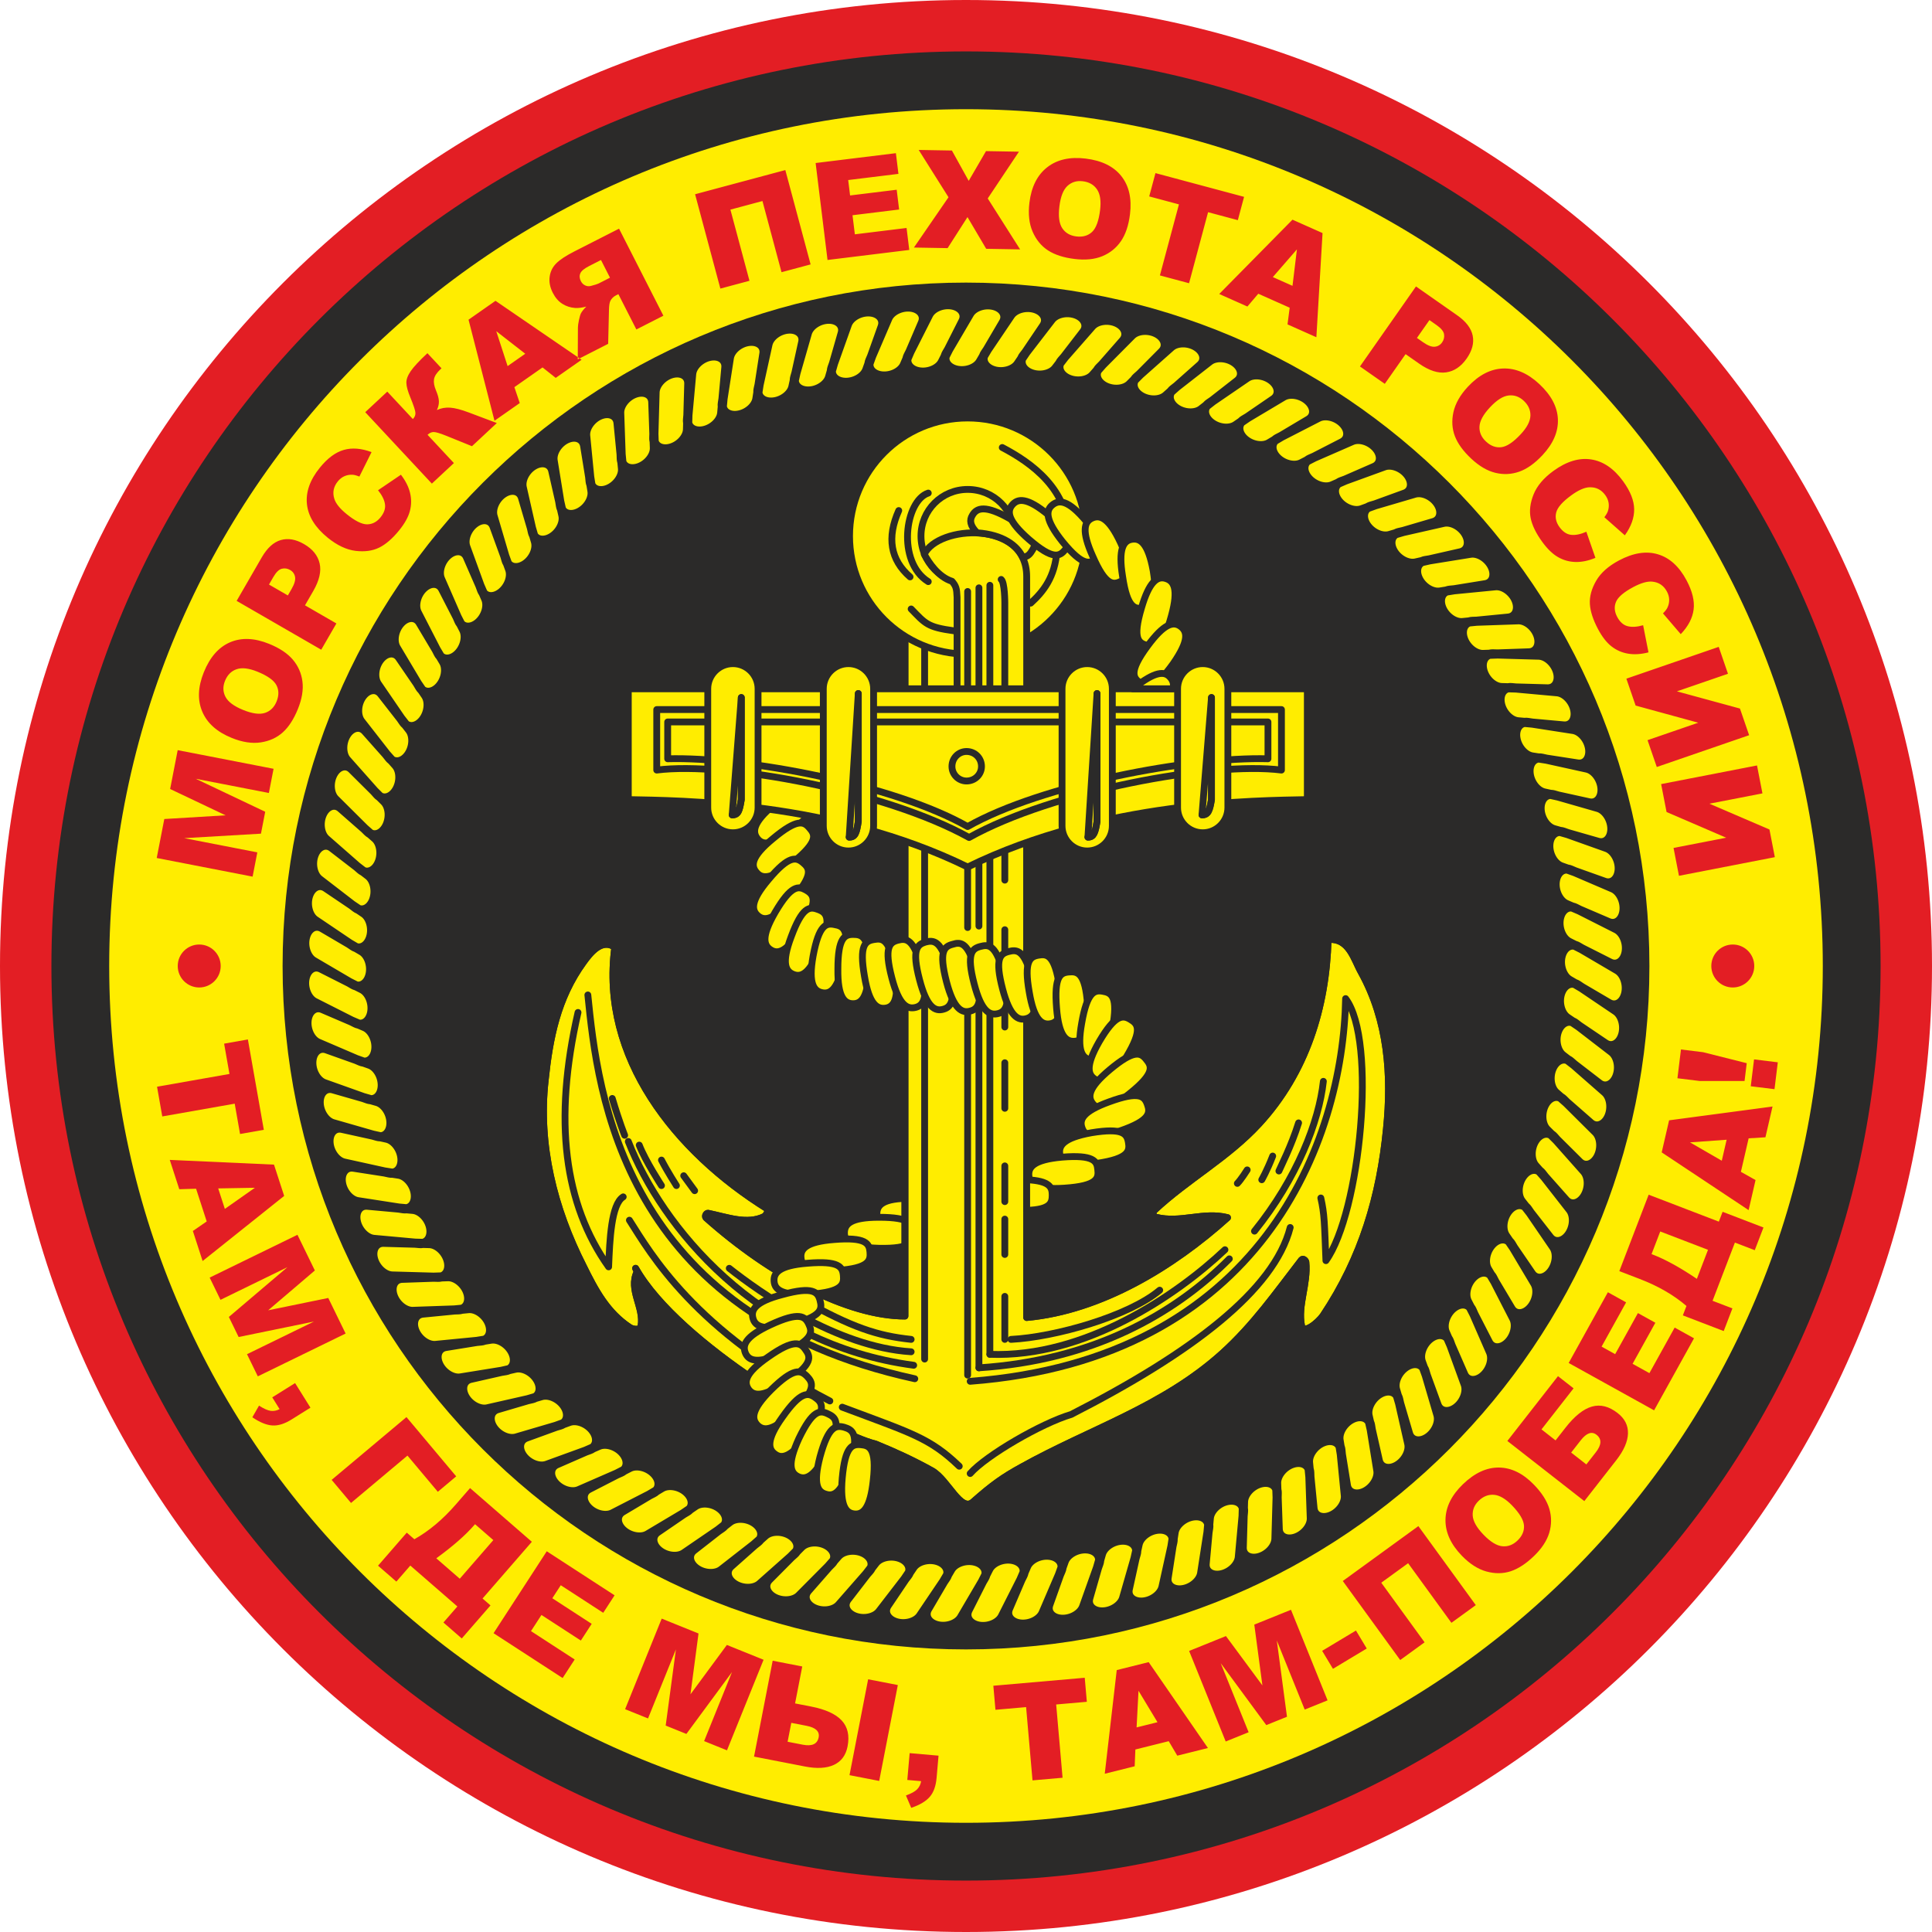 <?xml version="1.0" encoding="UTF-8"?>
<!DOCTYPE svg PUBLIC "-//W3C//DTD SVG 1.1//EN" "http://www.w3.org/Graphics/SVG/1.1/DTD/svg11.dtd">
<!-- Creator: CorelDRAW 2019 (64-Bit) -->
<svg xmlns="http://www.w3.org/2000/svg" xml:space="preserve" width="146.011mm" height="146.011mm" version="1.1" style="shape-rendering:geometricPrecision; text-rendering:geometricPrecision; image-rendering:optimizeQuality; fill-rule:evenodd; clip-rule:evenodd"
viewBox="0 0 10243.58 10243.58"
 xmlns:xlink="http://www.w3.org/1999/xlink">
 <defs>
  <style type="text/css">
   <![CDATA[
    .str1 {stroke:#2B2A29;stroke-width:36.17;stroke-linecap:round;stroke-linejoin:round;stroke-miterlimit:22.926}
    .str0 {stroke:#2B2A29;stroke-width:48.23;stroke-linecap:round;stroke-linejoin:round;stroke-miterlimit:22.926}
    .fil4 {fill:none}
    .fil1 {fill:#2B2A29}
    .fil2 {fill:#FFED00}
    .fil0 {fill:#E31E24}
    .fil3 {fill:#E31E24;fill-rule:nonzero}
   ]]>
  </style>
 </defs>
 <g id="Layer_x0020_1">
  <path class="fil0" d="M5121.79 10243.58c2828.21,0 5121.79,-2293.59 5121.79,-5121.79 0,-2828.21 -2293.59,-5121.79 -5121.79,-5121.79 -2828.21,0 -5121.79,2293.59 -5121.79,5121.79 0,2828.21 2293.59,5121.79 5121.79,5121.79z"/>
  <path class="fil1" d="M5121.79 9971.01c2677.69,0 4849.21,-2171.52 4849.21,-4849.21 0,-2677.69 -2171.52,-4849.21 -4849.21,-4849.21 -2677.69,0 -4849.21,2171.52 -4849.21,4849.21 0,2677.69 2171.52,4849.21 4849.21,4849.21z"/>
  <path class="fil2" d="M5121.79 8745.28c2000.86,0 3623.48,-1622.63 3623.48,-3623.48 0,-2000.85 -1622.63,-3623.48 -3623.48,-3623.48 -2000.85,0 -3623.48,1622.63 -3623.48,3623.48 0,2000.86 1622.63,3623.48 3623.48,3623.48zm0 919.29c2508.48,0 4542.78,-2034.3 4542.78,-4542.78 0,-2508.48 -2034.3,-4542.78 -4542.78,-4542.78 -2508.48,0 -4542.78,2034.3 -4542.78,4542.78 0,2508.48 2034.3,4542.78 4542.78,4542.78z"/>
  <path class="fil2 str0" d="M5269.31 1619.96l0 0c49.23,12.58 72.03,52.63 50.68,89l-122.95 209.41c-21.35,36.37 -79.09,55.84 -128.32,43.26l0 0c-49.22,-12.58 -72.02,-52.63 -50.67,-89l122.94 -209.42c21.36,-36.37 79.09,-55.84 128.32,-43.25zm-220.04 -2.53l0 0c49.92,9.46 75.19,48.01 56.17,85.65l-109.56 216.71c-19.03,37.65 -75.43,60.7 -125.35,51.24l0 0c-49.91,-9.46 -75.19,-48.01 -56.16,-85.65l109.55 -216.72c19.03,-37.64 75.43,-60.69 125.35,-51.23zm-219.76 11.3l0 0c50.41,6.31 78.05,43.2 61.42,81.96l-95.72 223.17c-16.63,38.76 -71.48,65.31 -121.89,59l0 0c-50.41,-6.31 -78.06,-43.19 -61.43,-81.96l95.73 -223.17c16.63,-38.76 71.47,-65.31 121.89,-59zm-218.62 25.08l0 0c50.7,3.14 80.6,38.21 66.45,77.93l-81.52 228.74c-14.16,39.73 -67.23,69.67 -117.94,66.54l0 0c-50.7,-3.14 -80.62,-38.21 -66.45,-77.94l81.52 -228.74c14.16,-39.73 67.23,-69.67 117.95,-66.54zm-216.62 38.75l0 0c50.8,-0.06 82.85,33.06 71.22,73.6l-67 233.41c-11.64,40.54 -62.73,73.76 -113.53,73.81l0 0c-50.79,0.06 -82.85,-33.06 -71.21,-73.61l67 -233.4c11.63,-40.54 62.72,-73.75 113.53,-73.81zm-213.75 52.27l0 0c50.69,-3.24 84.76,27.8 75.69,68.99l-52.21 237.15c-9.07,41.19 -57.97,77.55 -108.67,80.8l0 0c-50.69,3.25 -84.76,-27.8 -75.69,-68.99l52.21 -237.15c9.06,-41.2 57.97,-77.54 108.67,-80.8zm-210.05 65.6l0 0c50.39,-6.43 86.34,22.42 79.87,64.1l-37.22 239.96c-6.46,41.68 -52.99,81.04 -103.38,87.46l0 0c-50.39,6.42 -86.34,-22.43 -79.88,-64.1l37.22 -239.96c6.46,-41.69 52.98,-81.03 103.38,-87.46zm-205.52 78.65l0 0c49.9,-9.58 87.58,16.96 83.75,58.96l-22.08 241.83c-3.83,42 -47.79,84.2 -97.69,93.78l0 0c-49.89,9.57 -87.58,-16.96 -83.74,-58.96l22.07 -241.82c3.84,-42.02 47.79,-84.2 97.69,-93.79zm-200.17 91.41l0 0c49.19,-12.68 88.47,11.42 87.28,53.59l-6.85 242.73c-1.19,42.16 -42.4,87.04 -91.6,99.73l0 0c-49.19,12.68 -88.47,-11.42 -87.27,-53.59l6.85 -242.73c1.19,-42.17 42.41,-87.04 91.6,-99.73zm-194.04 103.8l0 0c48.3,-15.75 89.01,5.84 90.47,48l8.4 242.68c1.46,42.15 -36.86,89.53 -85.16,105.28l0 0c-48.3,15.75 -89.01,-5.84 -90.47,-47.99l-8.4 -242.68c-1.46,-42.16 36.86,-89.53 85.16,-105.28zm-187.14 115.77l0 0c47.21,-18.75 89.2,0.24 93.31,42.23l23.62 241.67c4.1,41.97 -31.16,91.67 -78.38,110.43l0 0c-47.22,18.75 -89.21,-0.25 -93.31,-42.23l-23.63 -241.67c-4.11,-41.98 31.16,-91.67 78.39,-110.43zm-179.5 127.3l0 0c45.95,-21.69 89.05,-5.36 95.78,36.28l38.75 239.72c6.73,41.63 -25.35,93.45 -71.3,115.13l0 0c-45.94,21.68 -89.04,5.36 -95.77,-36.28l-38.76 -239.72c-6.73,-41.64 25.35,-93.44 71.3,-115.13zm-171.15 138.31l0 0c44.49,-24.52 88.54,-10.94 97.87,30.2l53.73 236.81c9.34,41.13 -19.43,94.85 -63.92,119.38l0 0c-44.49,24.52 -88.54,10.94 -97.86,-30.2l-53.74 -236.81c-9.34,-41.15 19.43,-94.85 63.93,-119.39zm-162.12 148.79l0 0c42.86,-27.26 87.67,-16.47 99.57,23.99l68.49 232.97c11.89,40.47 -13.44,95.89 -56.31,123.16l0 0c-42.86,27.26 -87.67,16.47 -99.56,-23.99l-68.5 -232.97c-11.91,-40.47 13.44,-95.88 56.31,-123.16zm-152.47 158.68l0 0c41.07,-29.91 86.47,-21.95 100.88,17.69l82.99 228.2c14.41,39.64 -7.39,96.54 -48.46,126.45l0 0c-41.07,29.9 -86.47,21.95 -100.88,-17.69l-82.99 -228.21c-14.42,-39.65 7.39,-96.54 48.46,-126.45zm-142.2 167.93l0 0c39.11,-32.43 84.91,-27.33 101.79,11.32l97.15 222.55c16.88,38.65 -1.31,96.82 -40.42,129.24l0 0c-39.11,32.42 -84.91,27.33 -101.78,-11.32l-97.15 -222.55c-16.89,-38.66 1.31,-96.81 40.42,-129.24zm-131.37 176.53l0 0c36.99,-34.82 83.03,-32.62 102.29,4.91l110.94 216c19.26,37.52 4.76,96.71 -32.23,131.53l0 0c-36.99,34.81 -83.03,32.61 -102.29,-4.91l-110.94 -216c-19.28,-37.53 -4.76,-96.7 32.23,-131.53zm-120.04 184.43l0 0c34.73,-37.07 80.82,-37.76 102.41,-1.52l124.28 208.62c21.58,36.23 10.83,96.21 -23.91,133.29l0 0c-34.74,37.06 -80.82,37.76 -102.41,1.52l-124.27 -208.62c-21.6,-36.24 -10.83,-96.21 23.9,-133.29zm-108.22 191.61l0 0c32.34,-39.18 78.29,-42.77 102.11,-7.95l137.13 200.39c23.82,34.8 16.85,95.35 -15.49,134.53l0 0c-32.34,39.18 -78.29,42.76 -102.11,7.95l-137.13 -200.4c-23.83,-34.81 -16.85,-95.34 15.49,-134.52zm-95.97 198.02l0 0c29.82,-41.13 75.45,-47.59 101.41,-14.35l149.45 191.39c25.95,33.25 22.8,94.1 -7.02,135.23l0 0c-29.82,41.13 -75.45,47.59 -101.4,14.35l-149.45 -191.39c-25.97,-33.25 -22.8,-94.09 7.01,-135.23zm-83.35 203.66l0 0c27.17,-42.93 72.31,-52.25 100.31,-20.69l161.17 181.63c27.99,31.54 28.66,92.48 1.49,135.4l0 0c-27.17,42.92 -72.31,52.24 -100.3,20.69l-161.17 -181.63c-28.01,-31.54 -28.67,-92.47 -1.49,-135.4zm-70.39 208.48l0 0c24.42,-44.54 68.89,-56.67 98.81,-26.94l172.25 171.16c29.92,29.72 34.42,90.49 10,135.04l0 0c-24.43,44.54 -68.89,56.67 -98.81,26.94l-172.25 -171.15c-29.94,-29.73 -34.42,-90.49 -10,-135.05zm-57.16 212.5l0 0c21.57,-45.99 65.2,-60.89 96.92,-33.09l182.67 160c31.72,27.79 40.03,88.16 18.45,134.15l0 0c-21.58,45.99 -65.2,60.89 -96.92,33.09l-182.67 -160c-31.74,-27.79 -40.03,-88.15 -18.45,-134.15zm-43.71 215.67l0 0c18.65,-47.25 61.25,-64.86 94.65,-39.11l192.35 148.22c33.4,25.74 45.48,85.47 26.83,132.73l0 0c-18.65,47.25 -61.24,64.86 -94.65,39.11l-192.35 -148.21c-33.42,-25.75 -45.48,-85.47 -26.84,-132.74zm-30.08 217.99l0 0c15.64,-48.33 57.04,-68.58 92.01,-44.98l201.28 135.84c34.95,23.59 50.77,82.45 35.12,130.78l0 0c-15.65,48.34 -57.05,68.58 -92.01,44.98l-201.28 -135.84c-34.97,-23.59 -50.77,-82.44 -35.12,-130.79zm-16.33 219.45l0 0c12.57,-49.22 52.62,-72.03 89,-50.67l209.41 122.94c36.37,21.35 55.84,79.09 43.27,128.32l0 0c-12.59,49.21 -52.63,72.02 -89.01,50.67l-209.41 -122.93c-36.38,-21.35 -55.84,-79.09 -43.26,-128.32zm-2.53 220.04l0 0c9.46,-49.91 48,-75.19 85.65,-56.15l216.71 109.55c37.64,19.03 60.7,75.43 51.24,125.35l0 0c-9.47,49.91 -48.01,75.19 -85.65,56.16l-216.72 -109.55c-37.65,-19.02 -60.69,-75.43 -51.24,-125.36zm11.3 219.76l0 0c6.31,-50.4 43.19,-78.05 81.96,-61.41l223.16 95.72c38.76,16.63 65.32,71.48 59.01,121.88l0 0c-6.31,50.41 -43.19,78.06 -81.95,61.43l-223.17 -95.73c-38.78,-16.62 -65.32,-71.47 -59.01,-121.89zm25.07 218.62l0 0c3.14,-50.69 38.21,-80.6 77.94,-66.45l228.74 81.53c39.72,14.16 69.67,67.23 66.54,117.93l0 0c-3.14,50.7 -38.21,80.62 -77.94,66.45l-228.74 -81.52c-39.74,-14.15 -69.67,-67.23 -66.54,-117.95zm38.75 216.61l0 0c-0.06,-50.79 33.06,-82.85 73.62,-71.2l233.4 67c40.53,11.64 73.76,62.72 73.81,113.53l0 0c0.06,50.79 -33.06,82.85 -73.61,71.21l-233.4 -67c-40.55,-11.62 -73.76,-62.72 -73.82,-113.53zm52.27 213.75l0 0c-3.25,-50.69 27.8,-84.76 68.99,-75.68l237.16 52.21c41.18,9.07 77.54,57.97 80.8,108.67l0 0c3.24,50.7 -27.8,84.77 -68.99,75.7l-237.15 -52.21c-41.2,-9.06 -77.55,-57.97 -80.81,-108.68zm65.6 210.05l0 0c-6.42,-50.39 22.42,-86.33 64.11,-79.87l239.96 37.22c41.68,6.47 81.04,52.99 87.46,103.38l0 0c6.42,50.39 -22.42,86.34 -64.09,79.87l-239.96 -37.22c-41.69,-6.45 -81.04,-52.98 -87.47,-103.39zm78.66 205.52l0 0c-9.58,-49.89 16.96,-87.58 58.96,-83.74l241.83 22.08c42,3.84 84.2,47.79 93.78,97.69l0 0c9.57,49.88 -16.96,87.58 -58.96,83.74l-241.82 -22.07c-42.01,-3.83 -84.2,-47.79 -93.79,-97.69zm91.41 200.18l0 0c-12.69,-49.19 11.42,-88.47 53.59,-87.27l242.73 6.85c42.16,1.19 87.04,42.41 99.73,91.6l0 0c12.68,49.19 -11.42,88.47 -53.59,87.27l-242.73 -6.84c-42.17,-1.19 -87.04,-42.41 -99.73,-91.61zm103.79 194.03l0 0c-15.75,-48.29 5.84,-89.01 48,-90.46l242.69 -8.41c42.14,-1.45 89.53,36.87 105.28,85.16l0 0c15.74,48.3 -5.85,89.01 -48,90.47l-242.68 8.41c-42.16,1.47 -89.53,-36.86 -105.29,-85.17zm115.72 187.24l0 0c-18.75,-47.2 0.25,-89.2 42.23,-93.3l241.68 -23.63c41.97,-4.1 91.67,31.17 110.43,78.39l0 0c18.75,47.21 -0.25,89.2 -42.23,93.3l-241.67 23.64c-41.99,4.11 -91.67,-31.16 -110.43,-78.39zm127.3 179.5l0 0c-21.68,-45.93 -5.36,-89.04 36.28,-95.76l239.72 -38.76c41.63,-6.72 93.44,25.35 115.13,71.29l0 0c21.67,45.95 5.36,89.05 -36.28,95.78l-239.72 38.75c-41.64,6.74 -93.44,-25.34 -115.13,-71.3zm138.32 171.16l0 0c-24.52,-44.49 -10.94,-88.54 30.2,-97.85l236.81 -53.74c41.13,-9.32 94.85,19.43 119.39,63.92l0 0c24.51,44.49 10.93,88.54 -30.2,97.87l-236.81 53.73c-41.14,9.34 -94.85,-19.43 -119.39,-63.93zm148.79 162.13l0 0c-27.26,-42.86 -16.47,-87.67 23.99,-99.56l232.98 -68.5c40.46,-11.89 95.88,13.44 123.16,56.3l0 0c27.26,42.86 16.47,87.68 -23.99,99.57l-232.97 68.5c-40.47,11.91 -95.88,-13.43 -123.17,-56.31zm158.68 152.47l0 0c-29.9,-41.06 -21.94,-86.47 17.69,-100.87l228.21 -82.99c39.64,-14.4 96.54,7.39 126.46,48.46l0 0c29.89,41.06 21.94,86.47 -17.7,100.88l-228.2 82.99c-39.65,14.43 -96.54,-7.39 -126.46,-48.46zm167.94 142.21l0 0c-32.42,-39.11 -27.33,-84.92 11.33,-101.78l222.54 -97.16c38.66,-16.87 96.82,1.31 129.25,40.42l0 0c32.41,39.11 27.33,84.92 -11.33,101.79l-222.54 97.16c-38.66,16.89 -96.81,-1.31 -129.25,-40.42zm176.54 131.38l0 0c-34.82,-36.99 -32.62,-83.04 4.9,-102.29l216.01 -110.95c37.53,-19.26 96.71,-4.76 131.53,32.23l0 0c34.8,36.99 32.62,83.04 -4.91,102.3l-216 110.93c-37.53,19.28 -96.7,4.77 -131.53,-32.22zm184.43 120.04l0 0c-37.07,-34.73 -37.76,-80.83 -1.52,-102.41l208.62 -124.29c36.24,-21.57 96.22,-10.83 133.29,23.91l0 0c37.06,34.73 37.77,80.83 1.52,102.41l-208.61 124.28c-36.24,21.59 -96.21,10.83 -133.3,-23.9zm191.62 108.22l0 0c-39.18,-32.34 -42.77,-78.29 -7.96,-102.11l200.39 -137.14c34.82,-23.81 95.36,-16.85 134.54,15.49l0 0c39.17,32.34 42.77,78.29 7.95,102.11l-200.39 137.13c-34.82,23.83 -95.34,16.85 -134.53,-15.48zm198.02 95.97l0 0c-41.13,-29.81 -47.59,-75.46 -14.35,-101.4l191.39 -149.46c33.25,-25.95 94.11,-22.8 135.24,7.02l0 0c41.12,29.82 47.59,75.45 14.35,101.4l-191.39 149.45c-33.25,25.97 -94.09,22.8 -135.24,-7.01zm203.67 83.35l0 0c-42.93,-27.17 -52.25,-72.32 -20.69,-100.3l181.63 -161.18c31.56,-27.99 92.49,-28.67 135.42,-1.49l0 0c42.91,27.18 52.24,72.32 20.68,100.3l-181.63 161.18c-31.55,28.01 -92.48,28.67 -135.41,1.49zm208.49 70.4l0 0c-44.54,-24.42 -56.68,-68.9 -26.95,-98.81l171.15 -172.27c29.74,-29.91 90.51,-34.41 135.05,-9.99l0 0c44.54,24.43 56.68,68.89 26.94,98.81l-171.15 172.26c-29.73,29.93 -90.49,34.41 -135.05,10zm212.51 57.16l0 0c-45.99,-21.58 -60.9,-65.2 -33.1,-96.91l159.99 -182.68c27.8,-31.72 88.17,-40.03 134.17,-18.46l0 0c45.98,21.59 60.89,65.2 33.09,96.93l-160 182.67c-27.8,31.75 -88.16,40.03 -134.15,18.46zm215.67 43.71l0 0c-47.25,-18.65 -64.87,-61.25 -39.11,-94.65l148.21 -192.36c25.75,-33.41 85.48,-45.49 132.74,-26.84l0 0c47.25,18.66 64.87,61.25 39.11,94.65l-148.21 192.35c-25.74,33.42 -85.46,45.49 -132.73,26.84zm218 30.08l0 0c-48.33,-15.64 -68.59,-57.06 -44.98,-92l135.83 -201.29c23.61,-34.95 82.45,-50.77 130.79,-35.13l0 0c48.32,15.66 68.58,57.06 44.98,92.02l-135.84 201.27c-23.59,34.97 -82.44,50.77 -130.78,35.13zm219.45 16.33l0 0c-49.21,-12.58 -72.03,-52.64 -50.67,-89l122.93 -209.42c21.37,-36.37 79.11,-55.84 128.33,-43.27l0 0c49.21,12.59 72.03,52.64 50.67,89.01l-122.93 209.41c-21.36,36.38 -79.09,55.84 -128.32,43.27zm220.05 2.53l0 0c-49.91,-9.46 -75.19,-48.02 -56.15,-85.65l109.54 -216.72c19.04,-37.64 75.44,-60.7 125.36,-51.25l0 0c49.91,9.49 75.19,48.02 56.16,85.66l-109.55 216.71c-19.02,37.65 -75.43,60.7 -125.35,51.24zm219.77 -11.3l0 0c-50.41,-6.31 -78.06,-43.2 -61.43,-81.94l95.72 -223.18c16.63,-38.76 71.48,-65.32 121.89,-59.01l0 0c50.4,6.33 78.06,43.2 61.42,81.96l-95.72 223.17c-16.62,38.78 -71.47,65.32 -121.88,59.01zm218.62 -25.08l0 0c-50.69,-3.13 -80.62,-38.21 -66.45,-77.92l81.51 -228.74c14.18,-39.73 67.24,-69.68 117.95,-66.55l0 0c50.7,3.14 80.62,38.21 66.45,77.94l-81.52 228.74c-14.15,39.74 -67.22,69.67 -117.94,66.54zm216.62 -38.75l0 0c-50.79,0.06 -82.86,-33.07 -71.21,-73.6l66.99 -233.42c11.65,-40.54 62.73,-73.76 113.53,-73.83l0 0c50.8,-0.04 82.86,33.08 71.22,73.62l-67 233.4c-11.63,40.56 -62.72,73.76 -113.53,73.83zm213.76 -52.28l0 0c-50.69,3.24 -84.77,-27.8 -75.69,-68.98l52.2 -237.16c9.08,-41.2 57.98,-77.56 108.67,-80.81l0 0c50.69,-3.23 84.77,27.81 75.69,69l-52.2 237.15c-9.06,41.21 -57.96,77.54 -108.67,80.81zm210.08 -65.48l0 0c-50.39,6.41 -86.35,-22.43 -79.87,-64.1l37.2 -239.97c6.48,-41.68 53,-81.04 103.39,-87.47l0 0c50.39,-6.41 86.35,22.42 79.87,64.11l-37.21 239.96c-6.46,41.69 -52.98,81.03 -103.38,87.47zm205.52 -78.67l0 0c-49.88,9.58 -87.58,-16.96 -83.73,-58.96l22.06 -241.83c3.85,-42 47.8,-84.21 97.69,-93.79l0 0c49.89,-9.56 87.59,16.96 83.75,58.97l-22.08 241.82c-3.83,42.02 -47.78,84.2 -97.69,93.79zm200.15 -91.52l0 0c-49.19,12.68 -88.47,-11.43 -87.27,-53.59l6.83 -242.74c1.2,-42.16 42.42,-87.04 91.6,-99.74l0 0c49.19,-12.67 88.49,11.43 87.28,53.59l-6.84 242.73c-1.19,42.17 -42.41,87.03 -91.61,99.74zm194.05 -103.8l0 0c-48.3,15.75 -89.02,-5.84 -90.47,-47.99l-8.42 -242.68c-1.45,-42.16 36.87,-89.54 85.16,-105.3l0 0c48.3,-15.74 89.03,5.84 90.47,48l8.41 242.68c1.47,42.16 -36.86,89.53 -85.16,105.29zm187.14 -115.77l0 0c-47.21,18.75 -89.22,-0.25 -93.3,-42.22l-23.64 -241.69c-4.09,-41.98 31.17,-91.67 78.39,-110.43l0 0c47.22,-18.74 89.22,0.25 93.31,42.23l23.64 241.67c4.1,41.99 -31.17,91.66 -78.39,110.43zm179.5 -127.3l0 0c-45.94,21.67 -89.05,5.35 -95.76,-36.28l-38.78 -239.72c-6.72,-41.64 25.35,-93.45 71.29,-115.13l0 0c45.95,-21.67 89.06,-5.36 95.78,36.28l38.75 239.72c6.74,41.65 -25.35,93.44 -71.29,115.14zm171.16 -138.32l0 0c-44.49,24.52 -88.54,10.94 -97.86,-30.2l-53.75 -236.81c-9.32,-41.14 19.43,-94.86 63.93,-119.39l0 0c44.49,-24.51 88.54,-10.94 97.87,30.2l53.73 236.81c9.34,41.15 -19.43,94.84 -63.92,119.39zm162.12 -148.79l0 0c-42.85,27.27 -87.67,16.48 -99.56,-23.99l-68.51 -232.98c-11.89,-40.47 13.44,-95.89 56.31,-123.17l0 0c42.86,-27.25 87.68,-16.48 99.57,23.99l68.49 232.98c11.91,40.47 -13.44,95.88 -56.31,123.16zm152.48 -158.68l0 0c-41.07,29.91 -86.47,21.95 -100.87,-17.69l-83.01 -228.21c-14.4,-39.65 7.39,-96.55 48.46,-126.46l0 0c41.06,-29.89 86.47,-21.94 100.88,17.7l82.99 228.2c14.43,39.65 -7.39,96.54 -48.45,126.46zm142.2 -167.94l0 0c-39.1,32.43 -84.92,27.34 -101.78,-11.32l-97.17 -222.55c-16.87,-38.67 1.32,-96.82 40.42,-129.26l0 0c39.11,-32.41 84.92,-27.33 101.79,11.33l97.16 222.54c16.89,38.66 -1.32,96.81 -40.42,129.25zm131.38 -176.53l0 0c-36.99,34.81 -83.04,32.62 -102.29,-4.91l-110.95 -216c-19.26,-37.53 -4.76,-96.71 32.22,-131.54l0 0c37,-34.8 83.04,-32.62 102.31,4.91l110.93 216.01c19.29,37.52 4.77,96.7 -32.22,131.53zm120.04 -184.44l0 0c-34.73,37.07 -80.83,37.77 -102.4,1.53l-124.3 -208.62c-21.58,-36.25 -10.83,-96.22 23.9,-133.3l0 0c34.75,-37.06 80.83,-37.77 102.41,-1.52l124.28 208.62c21.6,36.24 10.83,96.21 -23.9,133.29zm108.21 -191.61l0 0c-32.34,39.18 -78.29,42.77 -102.1,7.96l-137.15 -200.4c-23.82,-34.82 -16.85,-95.35 15.48,-134.53l0 0c32.35,-39.17 78.31,-42.77 102.12,-7.96l137.13 200.41c23.84,34.8 16.85,95.34 -15.48,134.52zm95.97 -198.03l0 0c-29.8,41.13 -75.45,47.6 -101.39,14.35l-149.47 -191.39c-25.96,-33.25 -22.8,-94.1 7.01,-135.24l0 0c29.82,-41.12 75.46,-47.6 101.42,-14.35l149.45 191.4c25.97,33.24 22.8,94.09 -7.02,135.23zm83.35 -203.66l0 0c-27.17,42.92 -72.31,52.25 -100.3,20.69l-161.18 -181.63c-27.99,-31.56 -28.67,-92.49 -1.5,-135.42l0 0c27.19,-42.91 72.32,-52.24 100.32,-20.68l161.17 181.63c28.01,31.55 28.66,92.47 1.49,135.41zm70.39 -208.5l0 0c-24.42,44.54 -68.89,56.68 -98.79,26.95l-172.28 -171.15c-29.91,-29.74 -34.42,-90.5 -10,-135.05l0 0c24.44,-44.54 68.9,-56.69 98.82,-26.95l172.25 171.16c29.94,29.73 34.42,90.49 10,135.04zm57.17 -212.5l0 0c-21.58,45.99 -65.2,60.9 -96.91,33.09l-182.68 -159.99c-31.72,-27.8 -40.03,-88.17 -18.46,-134.16l0 0c21.59,-45.98 65.2,-60.9 96.93,-33.09l182.67 160c31.75,27.79 40.02,88.15 18.46,134.15zm43.77 -215.6l0 0c-18.65,47.25 -61.24,64.87 -94.64,39.12l-192.37 -148.21c-33.41,-25.75 -45.49,-85.48 -26.84,-132.74l0 0c18.66,-47.24 61.25,-64.87 94.65,-39.12l192.35 148.22c33.42,25.75 45.48,85.46 26.84,132.73zm30.08 -218l0 0c-15.64,48.33 -57.05,68.58 -92,44.98l-201.29 -135.84c-34.96,-23.61 -50.77,-82.45 -35.13,-130.79l0 0c15.66,-48.32 57.07,-68.59 92.02,-44.98l201.27 135.85c34.98,23.59 50.77,82.43 35.13,130.78zm16.33 -219.46l0 0c-12.57,49.21 -52.63,72.04 -88.99,50.67l-209.42 -122.93c-36.38,-21.36 -55.84,-79.1 -43.27,-128.32l0 0c12.59,-49.21 52.65,-72.04 89.01,-50.67l209.41 122.94c36.39,21.35 55.84,79.09 43.27,128.32zm2.53 -220.05l0 0c-9.46,49.91 -48.01,75.19 -85.64,56.15l-216.73 -109.54c-37.65,-19.04 -60.71,-75.45 -51.25,-125.36l0 0c9.49,-49.91 48.02,-75.2 85.66,-56.16l216.71 109.55c37.66,19.02 60.69,75.43 51.24,125.35zm-11.3 -219.77l0 0c-6.31,50.4 -43.19,78.06 -81.94,61.41l-223.17 -95.71c-38.77,-16.64 -65.32,-71.48 -59.02,-121.9l0 0c6.34,-50.39 43.2,-78.06 81.96,-61.43l223.17 95.73c38.78,16.62 65.31,71.47 59.01,121.89zm-25.07 -218.64l0 0c-3.14,50.7 -38.2,80.62 -77.93,66.45l-228.74 -81.51c-39.74,-14.17 -69.68,-67.24 -66.55,-117.95l0 0c3.15,-50.69 38.21,-80.62 77.94,-66.45l228.74 81.52c39.74,14.16 69.67,67.23 66.55,117.94zm-38.82 -216.67l0 0c0.06,50.8 -33.06,82.86 -73.6,71.21l-233.42 -66.99c-40.55,-11.65 -73.76,-62.73 -73.83,-113.53l0 0c-0.04,-50.8 33.08,-82.86 73.62,-71.22l233.4 67c40.56,11.63 73.76,62.72 73.83,113.53zm-52.28 -213.76l0 0c3.24,50.69 -27.79,84.77 -68.98,75.68l-237.16 -52.19c-41.2,-9.09 -77.56,-57.98 -80.81,-108.68l0 0c-3.23,-50.69 27.8,-84.78 69,-75.7l237.15 52.22c41.21,9.06 77.54,57.96 80.81,108.67zm-65.6 -210.06l0 0c6.42,50.39 -22.41,86.35 -64.1,79.87l-239.97 -37.2c-41.69,-6.48 -81.04,-52.99 -87.47,-103.38l0 0c-6.41,-50.39 22.43,-86.36 64.11,-79.89l239.96 37.22c41.69,6.45 81.03,52.98 87.47,103.38zm-78.66 -205.52l0 0c9.58,49.89 -16.95,87.59 -58.96,83.74l-241.83 -22.06c-42.02,-3.84 -84.21,-47.8 -93.79,-97.69l0 0c-9.56,-49.89 16.96,-87.59 58.97,-83.75l241.83 22.08c42.01,3.82 84.19,47.79 93.79,97.68zm-91.41 -200.17l0 0c12.68,49.18 -11.41,88.47 -53.59,87.27l-242.74 -6.83c-42.17,-1.2 -87.04,-42.42 -99.74,-91.61l0 0c-12.67,-49.19 11.43,-88.49 53.59,-87.29l242.73 6.85c42.17,1.18 87.03,42.41 99.74,91.6zm-103.75 -194.02l0 0c15.75,48.29 -5.84,89.02 -47.99,90.47l-242.69 8.43c-42.16,1.45 -89.54,-36.87 -105.3,-85.16l0 0c-15.74,-48.3 5.85,-89.03 48.01,-90.48l242.68 -8.4c42.16,-1.47 89.52,36.86 105.29,85.16zm-115.83 -187.17l0 0c18.75,47.21 -0.23,89.21 -42.22,93.3l-241.69 23.64c-41.98,4.1 -91.67,-31.17 -110.43,-78.39l0 0c-18.74,-47.21 0.25,-89.22 42.23,-93.31l241.68 -23.63c41.99,-4.11 91.66,31.16 110.43,78.38zm-127.3 -179.5l0 0c21.68,45.93 5.37,89.05 -36.28,95.77l-239.72 38.77c-41.64,6.73 -93.45,-25.35 -115.14,-71.29l0 0c-21.66,-45.95 -5.35,-89.06 36.28,-95.78l239.72 -38.75c41.64,-6.74 93.43,25.35 115.13,71.29zm-138.32 -171.16l0 0c24.52,44.49 10.95,88.54 -30.2,97.86l-236.81 53.75c-41.14,9.33 -94.86,-19.44 -119.39,-63.92l0 0c-24.51,-44.49 -10.94,-88.55 30.2,-97.88l236.81 -53.73c41.15,-9.35 94.84,19.43 119.39,63.91zm-148.79 -162.12l0 0c27.27,42.85 16.49,87.67 -23.99,99.56l-232.98 68.51c-40.47,11.89 -95.89,-13.44 -123.17,-56.3l0 0c-27.25,-42.87 -16.48,-87.69 23.99,-99.58l232.98 -68.49c40.47,-11.91 95.88,13.43 123.16,56.3zm-158.64 -152.46l0 0c29.91,41.06 21.96,86.47 -17.69,100.87l-228.2 83.01c-39.65,14.41 -96.55,-7.39 -126.46,-48.45l0 0c-29.89,-41.08 -21.95,-86.49 17.69,-100.89l228.22 -82.99c39.65,-14.42 96.53,7.39 126.45,48.45zm-167.95 -142.21l0 0c32.43,39.1 27.35,84.92 -11.32,101.78l-222.55 97.17c-38.66,16.87 -96.82,-1.32 -129.26,-40.42l0 0c-32.41,-39.12 -27.33,-84.93 11.33,-101.8l222.55 -97.15c38.67,-16.89 96.8,1.31 129.24,40.41zm-176.53 -131.38l0 0c34.81,36.99 32.62,83.04 -4.91,102.29l-216 110.95c-37.53,19.26 -96.72,4.76 -131.54,-32.22l0 0c-34.8,-37 -32.61,-83.05 4.92,-102.31l216.01 -110.94c37.53,-19.28 96.69,-4.76 131.53,32.22zm-184.45 -120.04l0 0c37.07,34.73 37.78,80.83 1.53,102.4l-208.61 124.3c-36.26,21.59 -96.23,10.83 -133.3,-23.9l0 0c-37.06,-34.75 -37.77,-80.84 -1.52,-102.42l208.62 -124.27c36.25,-21.6 96.21,-10.83 133.29,23.9zm-191.61 -108.22l0 0c39.18,32.34 42.77,78.29 7.95,102.11l-200.39 137.15c-34.83,23.83 -95.36,16.85 -134.54,-15.48l0 0c-39.17,-32.36 -42.77,-78.31 -7.95,-102.13l200.4 -137.13c34.82,-23.83 95.34,-16.85 134.53,15.48zm-198.04 -95.97l0 0c41.13,29.81 47.62,75.45 14.35,101.4l-191.39 149.47c-33.26,25.96 -94.11,22.8 -135.25,-7.01l0 0c-41.12,-29.82 -47.59,-75.47 -14.34,-101.42l191.39 -149.45c33.25,-25.97 94.09,-22.8 135.23,7zm-203.66 -83.35l0 0c42.92,27.17 52.25,72.32 20.69,100.31l-181.63 161.18c-31.57,27.99 -92.49,28.67 -135.42,1.5l0 0c-42.91,-27.19 -52.25,-72.33 -20.68,-100.32l181.63 -161.17c31.56,-28.01 92.47,-28.67 135.41,-1.51zm-208.5 -70.39l0 0c44.54,24.42 56.69,68.89 26.95,98.81l-171.15 172.27c-29.75,29.92 -90.52,34.42 -135.06,10l0 0c-44.54,-24.44 -56.69,-68.91 -26.94,-98.82l171.15 -172.25c29.73,-29.94 90.49,-34.41 135.04,-10zm-212.5 -57.16l0 0c45.98,21.57 60.9,65.2 33.1,96.92l-160 182.67c-27.8,31.73 -88.17,40.03 -134.17,18.47l0 0c-45.98,-21.59 -60.9,-65.21 -33.09,-96.94l160 -182.67c27.8,-31.74 88.16,-40.02 134.16,-18.46zm-215.68 -43.71l0 0c47.25,18.65 64.88,61.25 39.12,94.65l-148.21 192.37c-25.75,33.42 -85.48,45.49 -132.74,26.85l0 0c-47.25,-18.66 -64.87,-61.25 -39.11,-94.66l148.21 -192.35c25.75,-33.42 85.46,-45.48 132.73,-26.85zm-218 -30.08l0 0c48.32,15.64 68.6,57.04 44.98,92l-135.84 201.29c-23.61,34.97 -82.46,50.77 -130.79,35.13l0 0c-48.32,-15.67 -68.59,-57.07 -44.98,-92.02l135.84 -201.28c23.61,-34.97 82.44,-50.77 130.79,-35.13z"/>
  <path class="fil3" d="M830.97 4549.16l40.17 -206.65 324.78 -19.66 -293.84 -139.53 40.04 -205.94 508.35 98.82 -24.94 128.29 -387.63 -75.35 368.28 174.89 -22.57 116.11 -406.91 23.84 387.63 75.35 -25.01 128.65 -508.35 -98.82zm398.07 -636.51c-78.36,-31.66 -130.55,-78.23 -156.54,-139.45 -26.05,-61.37 -23.28,-131 8.2,-208.92 32.29,-79.94 78.65,-132.86 139.06,-158.78 60.26,-25.85 129.16,-23.24 206.41,7.97 56.12,22.67 98.34,50.78 126.59,84.17 28.26,33.39 45.19,71.96 50.79,115.72 5.56,43.85 -2.42,92.26 -23.97,145.58 -21.86,54.11 -48.58,95.46 -80.16,124.06 -31.65,28.44 -70.53,46.15 -116.82,53.2 -46.23,6.94 -97.43,-0.88 -153.56,-23.55zm60.66 -148.19c48.51,19.6 86.9,24.71 115.41,15.29 28.41,-9.46 48.96,-29.77 61.47,-60.74 12.88,-31.86 12.47,-60.77 -1.17,-86.56 -13.75,-25.85 -47.4,-49.72 -101.07,-71.4 -45.28,-18.3 -81.96,-22.45 -110.24,-12.67 -28.15,9.81 -48.53,30.32 -61.18,61.63 -12.06,29.85 -11.26,58.13 2.66,84.83 13.81,26.65 45.26,49.88 94.11,69.62zm-35.01 -578.59l133 -230.35c28.94,-50.13 62.54,-80.85 100.86,-92 38.22,-11.21 79.49,-4.08 123.45,21.29 45.32,26.17 72.88,60.18 82.62,102.14 9.74,41.97 -1.52,90.88 -33.77,146.75l-43.76 75.81 166.45 96.09 -80.36 139.2 -448.49 -258.93zm271.55 -28.81l19.59 -33.94c15.43,-26.73 21.63,-48.07 18.61,-64.3 -3.08,-16.12 -11.85,-28.42 -26.26,-36.74 -14.09,-8.15 -28.82,-10.38 -43.95,-6.59 -15.18,3.63 -30.28,18.44 -45.23,44.34l-22.79 39.47 100.03 57.76zm478.2 -557.79l121.23 -82.27c24.63,32.05 40.79,64.21 48.56,96.57 7.77,32.36 7.37,64.47 -1.12,96.22 -8.4,31.84 -27.3,65.71 -56.43,101.69 -35.44,43.76 -70.79,74.39 -105.83,91.8 -35.2,17.41 -77.02,23.26 -125.38,17.46 -48.29,-5.9 -97.43,-28.94 -147.38,-69.38 -66.62,-53.95 -103.54,-113.17 -110.55,-177.5 -7.11,-64.41 15.58,-129.03 68.02,-193.79 41.05,-50.69 83.51,-82.24 127.56,-94.68 44.04,-12.43 92.99,-8.49 146.82,11.84l-64.48 129.62c-15.39,-6.1 -27.64,-9.35 -36.78,-9.77 -15.08,-0.72 -29.29,1.88 -42.56,7.73 -13.35,5.95 -24.99,15.15 -35.08,27.61 -22.76,28.11 -28.95,58.94 -18.42,92.3 7.68,25 29.48,52.11 65.55,81.32 44.7,36.2 80.79,54.1 108.3,54.03 27.59,-0.16 51.24,-12.5 71.04,-36.96 19.27,-23.8 27.19,-47.18 23.66,-70.21 -3.44,-22.96 -15.71,-47.47 -36.72,-73.64zm629.74 -356.3l-131.75 122.85 -136.78 -55.45c-32.39,-12.99 -54.34,-19.56 -65.69,-19.7 -11.51,-0.14 -22.43,4.76 -33.1,14.72l139.71 149.82 -116.84 108.96 -353.19 -378.75 116.85 -108.96 135.6 145.41c9.73,-9.9 14.3,-20.91 13.61,-32.97 -0.52,-12.05 -9.63,-39.49 -27.31,-82.68 -13.14,-31.77 -20.11,-56.92 -20.65,-75.54 -0.72,-18.63 7.01,-39.51 23.01,-62.84 15.91,-23.25 45.51,-54.97 88.54,-95.1l74.67 80.07 -5.91 5.51c-20.02,18.67 -31.3,36.28 -33.84,52.82 -2.63,16.63 0.95,36.21 10.48,58.98 9.7,22.77 14.75,41.63 15.42,56.67 0.67,15.03 -2.87,30.87 -10.61,47.31 22.02,-10.14 45.63,-14.35 70.82,-12.62 25.1,1.81 58.16,10.39 98.91,25.8l148.03 55.68zm242.43 -294.84l-149.34 104.57 28.49 84.41 -133.93 93.78 -137.63 -535.83 142.92 -100.07 456.54 312.52 -137.18 96.07 -69.88 -55.44zm-91.71 -72.53l-153.7 -119.65 60.17 185.14 93.53 -65.49zm732.4 -201.73l-235.1 -461.43 -237.65 121.09c-44.05,22.44 -75.87,43.39 -95.18,62.84 -19.48,19.4 -31.17,42.94 -35,70.75 -3.89,27.69 1.72,56.23 16.66,85.56 13.08,25.67 29.79,44.91 50.11,57.96 20.43,13 43.13,20.38 68.06,22.29 15.97,1.07 35.74,-1.29 59.32,-7.35 -14.07,14.35 -23.53,26.34 -28.47,36.03 -3.24,6.38 -6.76,18.33 -10.46,35.78 -3.64,17.55 -5.48,30.4 -5.37,38.87l-0.82 168.89 161.15 -82.11 4.3 -179.87c0.41,-23.08 2.93,-39.39 7.77,-48.75 6.59,-12.28 16.49,-21.8 29.49,-28.42l12.57 -6.41 95.41 187.25 143.2 -72.97zm-283.07 -201.52l-60.16 30.66c-6.45,3.28 -20.06,7.65 -40.89,12.98 -10.44,2.88 -20.63,1.99 -30.6,-2.68 -9.85,-4.72 -17.41,-12.11 -22.55,-22.2 -7.6,-14.94 -8.68,-28.73 -3.28,-41.5 5.35,-12.87 21.05,-25.88 47.05,-39.13l62.64 -31.91 47.78 93.79zm1063.65 -70.41l-154.2 41.32 -101.11 -377.35 -169.93 45.53 101.11 377.35 -154.32 41.35 -134.04 -500.22 478.45 -128.2 134.03 500.22zm26.62 -537.5l425.57 -52.26 13.48 109.74 -266.4 32.71 10.04 81.74 247.13 -30.34 12.87 104.83 -247.13 30.34 12.43 101.25 274.18 -33.67 14.3 116.45 -433.35 53.21 -63.11 -514zm546.45 -69.41l176.13 3.07 89.08 160.85 91.75 -157.7 174.56 3.04 -165.44 247.95 171.6 270.1 -179.75 -3.14 -99.22 -168.15 -105.37 164.58 -178.66 -3.11 183.37 -266.69 -158.06 -250.82zm587.17 279.24c10.31,-83.89 41.79,-146.35 94.18,-187.3 52.54,-41.04 120.51,-56.39 203.92,-46.15 85.57,10.51 148.69,41.58 189.37,93.22 40.56,51.51 55.87,118.74 45.72,201.44 -7.38,60.08 -23.6,108.14 -48.54,144.07 -24.95,35.93 -57.82,62.27 -98.63,79 -40.93,16.73 -89.75,21.54 -146.84,14.53 -57.92,-7.11 -104.78,-22.22 -140.57,-45.32 -35.66,-23.21 -62.83,-56.19 -81.62,-99.07 -18.67,-42.87 -24.37,-94.35 -17,-154.43zm158.84 20.23c-6.37,51.94 -1.37,90.34 15.1,115.44 16.49,24.98 41.42,39.58 74.57,43.66 34.11,4.18 61.93,-3.69 83.31,-23.54 21.41,-19.97 35.76,-58.66 42.81,-116.1 5.96,-48.47 0.48,-84.98 -16.29,-109.75 -16.77,-24.66 -41.86,-39.03 -75.36,-43.15 -31.95,-3.92 -59.06,4.17 -81.25,24.53 -22.16,20.23 -36.47,56.62 -42.89,108.92zm509.38 -176.62l469.82 125.89 -33.11 123.57 -157.7 -42.26 -100.92 376.66 -154.55 -41.41 100.93 -376.66 -157.58 -42.22 33.11 -123.57zm711.67 713.65l-166.54 -74.15 -57.68 67.89 -149.36 -66.5 388.42 -393.94 159.39 70.96 -32.75 552.31 -153 -68.12 11.53 -88.45zm14.94 -115.96l23.4 -193.37 -127.71 146.93 104.32 46.44zm654.67 3.21l217.88 152.56c47.41,33.2 75.09,69.35 82.85,108.5 7.84,39.04 -2.86,79.54 -31.97,121.12 -30.01,42.87 -66.3,67.36 -108.95,73.4 -42.66,6.05 -90.4,-9.42 -143.24,-46.42l-71.71 -50.21 -110.24 157.44 -131.66 -92.19 297.03 -424.21zm5.03 273.03l32.1 22.47c25.28,17.71 46.01,25.74 62.44,24.14 16.33,-1.66 29.35,-9.33 38.89,-22.96 9.34,-13.34 12.85,-27.81 10.39,-43.22 -2.29,-15.44 -15.73,-31.77 -40.23,-48.93l-37.34 -26.13 -66.25 94.62zm270.62 258.22c57.64,-61.81 119.83,-93.85 186.29,-96.17 66.63,-2.32 130.64,25.21 192.1,82.53 63.05,58.79 95.85,121.03 98.4,186.72 2.54,65.51 -24.59,128.91 -81.41,189.84 -41.28,44.27 -82.66,73.61 -123.96,88.02 -41.29,14.41 -83.37,16.4 -126.23,5.94 -42.94,-10.53 -85.26,-35.32 -127.32,-74.55 -42.68,-39.8 -71.71,-79.56 -87.09,-119.29 -15.21,-39.74 -17.81,-82.38 -7.8,-128.13 10.1,-45.65 35.74,-90.65 77.02,-134.92zm116.61 109.73c-35.69,38.27 -54.21,72.28 -55.64,102.27 -1.34,29.91 10.25,56.38 34.67,79.15 25.14,23.44 52.27,33.42 81.24,29.92 29.05,-3.57 63.4,-26.43 102.87,-68.76 33.31,-35.72 50.34,-68.47 51.34,-98.37 0.92,-29.8 -10.92,-56.17 -35.61,-79.2 -23.55,-21.96 -50.24,-31.35 -80.15,-27.92 -29.82,3.35 -62.79,24.37 -98.72,62.91zm511.04 659.61l48.09 138.4c-37.33,15.49 -72.58,22.77 -105.85,21.9 -33.27,-0.87 -64.18,-9.56 -92.65,-25.99 -28.57,-16.35 -56.41,-43.37 -83.62,-80.83 -33.09,-45.55 -53.54,-87.64 -61.28,-125.99 -7.71,-38.51 -2.54,-80.42 15.58,-125.63 18.21,-45.12 53.17,-86.62 105.16,-124.39 69.36,-50.39 136.11,-70.72 200.06,-60.85 64.06,9.8 120.61,48.45 169.57,115.86 38.34,52.77 57.83,101.96 58.44,147.72 0.61,45.76 -15.87,92.01 -49.43,138.74l-108.52 -95.83c9.87,-13.28 16.19,-24.28 18.95,-32.99 4.61,-14.38 5.77,-28.79 3.55,-43.12 -2.29,-14.43 -8.16,-28.06 -17.58,-41.03 -21.26,-29.26 -49.44,-43.22 -84.38,-41.68 -26.13,0.95 -57.97,14.99 -95.52,42.28 -46.53,33.81 -73.17,64.04 -80.22,90.63 -6.99,26.69 -1.19,52.72 17.31,78.18 18,24.78 38.53,38.48 61.7,41.02 23.07,2.62 49.92,-2.88 80.64,-16.4zm301.05 495.75l28.36 143.74c-39.12,10.15 -75.04,12.45 -107.87,6.96 -32.83,-5.49 -62.22,-18.39 -88.14,-38.62 -26.01,-20.17 -49.82,-50.81 -71.55,-91.69 -26.43,-49.71 -40.82,-94.23 -43.15,-133.28 -2.28,-39.21 8.67,-79.99 32.91,-122.24 24.3,-42.14 64.71,-78.38 121.45,-108.55 75.7,-40.25 144.63,-51.09 206.58,-32.42 62.07,18.62 112.69,64.76 151.8,138.33 30.62,57.6 43.08,109.02 37.31,154.41 -5.77,45.4 -28.52,88.91 -68.26,130.52l-94.13 -110c11.62,-11.79 19.41,-21.8 23.36,-30.04 6.56,-13.6 9.72,-27.7 9.51,-42.2 -0.26,-14.61 -4.17,-28.92 -11.7,-43.08 -16.98,-31.94 -42.94,-49.68 -77.76,-53.02 -26.01,-2.69 -59.49,6.78 -100.48,28.57 -50.79,27 -81.36,53.23 -92.05,78.58 -10.64,25.45 -8.52,52.04 6.26,79.83 14.38,27.04 32.81,43.47 55.39,49.21 22.48,5.79 49.83,4.09 82.13,-5.03zm562.04 582.97l-489.66 168.6 -48.99 -142.28 268.83 -92.56 -331.99 -90.87 -49.1 -142.62 489.65 -168.6 49.11 142.62 -270.88 93.27 334.39 91.19 48.64 141.26zm136.29 646.65l-508.35 98.81 -28.71 -147.71 279.09 -54.25 -316.11 -136.19 -28.78 -148.06 508.35 -98.82 28.78 148.06 -281.22 54.66 318.45 136.85 28.5 146.65z"/>
  <path class="fil3" d="M1314.32 5511.28l84.46 479.01 -125.99 22.22 -28.34 -160.78 -384.02 67.71 -27.78 -157.58 384.01 -67.71 -28.33 -160.66 125.99 -22.22zm-218.34 964.83l-56.34 -173.38 -89.06 2.57 -50.52 -155.49 552.66 25.05 53.92 165.93 -432.35 345.23 -51.75 -159.28 73.44 -50.62zm96.17 -66.49l159.36 -112 -194.64 3.4 35.28 108.6zm384.94 137.28l92.28 189.22 -247.55 211.16 318.64 -65.39 91.97 188.57 -465.46 227.02 -57.3 -117.48 354.92 -173.1 -399.37 81.96 -51.85 -106.31 310.62 -263.93 -354.91 173.11 -57.46 -117.8 465.46 -227.03zm-12.54 786.31l81.47 130.37 -100.41 62.74c-36.92,23.07 -70.85,33.61 -101.87,31.52 -30.95,-1.99 -66.3,-16.44 -105.84,-43.34l35.44 -61.81c25.35,16.44 46.04,25.68 62.12,27.73 16.16,1.98 31.75,-1.07 47,-9.19l-38.98 -62.37 121.07 -75.65zm756.81 576.26l-160.97 -191.85 -299.27 251.12 -102.69 -122.38 396.71 -332.88 263.68 314.23 -97.45 81.77zm126.95 777.72l-97.27 -84.56 73.96 -85.09 -249.52 -216.9 -73.97 85.09 -97.09 -84.41 152.27 -175.17 40.31 35.04c77.47,-43.54 150.61,-104.89 219.51,-184.15l75.78 -87.18 327.6 284.78 -261.44 300.75 42.14 36.62 -152.28 175.17zm-10.61 -316.77l177.99 -204.74 -97.01 -84.33 -4.35 5c-46.98,54.06 -114.08,112.68 -201.11,175.85l124.49 108.22zm461.24 -145.51l359.59 233.52 -60.22 92.73 -225.1 -146.18 -44.85 69.07 208.82 135.61 -57.53 88.59 -208.82 -135.61 -55.56 85.55 231.67 150.45 -63.9 98.39 -366.16 -237.79 282.05 -434.32zm609.44 357.03l195.19 78.86 -42.67 322.56 193.04 -261.82 194.52 78.6 -194 480.16 -121.19 -48.96 147.93 -366.13 -241.95 328.14 -109.67 -44.3 54.24 -403.98 -147.92 366.13 -121.52 -49.1 194 -480.16zm707.1 449.66l83.91 16.31c76.93,14.95 131.34,39.65 163.33,74.12 31.89,34.33 42.26,80.2 31.13,137.49 -9.13,46.98 -33.15,79.54 -72.06,97.76 -38.92,18.23 -90.22,21.16 -154.01,8.76l-269.86 -52.46 98.82 -508.35 156.82 30.48 -38.07 195.89zm-39.51 203.22l80.36 15.62c49.24,9.57 77.31,-3.4 84.24,-39.02 6.07,-31.25 -15.51,-51.66 -64.75,-61.23l-80.36 -15.62 -19.49 100.25zm426.97 -331.19l157.42 30.6 -98.81 508.35 -157.42 -30.6 98.81 -508.35zm220.08 391.53l153.15 13.4 -10.32 117.95c-3.8,43.36 -15.8,76.81 -36.13,100.32 -20.22,23.53 -53.03,43.05 -98.32,58.45l-28.03 -65.51c28.39,-10.35 48.22,-21.32 59.53,-32.92 11.31,-11.72 18.25,-26 20.95,-43.07l-73.26 -6.41 12.44 -142.22zm443.78 -357.24l484.54 -42.4 11.15 127.45 -162.64 14.23 33.98 388.46 -159.4 13.95 -33.98 -388.46 -162.52 14.22 -11.15 -127.44zm929.87 293.86l-176.89 44.11 -3.65 89.01 -158.64 39.55 63.54 -549.56 169.29 -42.21 314.22 455.38 -162.5 40.52 -45.37 -76.79zm-59.62 -100.58l-100.61 -166.78 -10.18 194.4 110.79 -27.62zm167.7 -377.86l195.2 -78.86 193.37 261.68 -43.01 -322.42 194.53 -78.6 193.99 480.16 -121.18 48.97 -147.92 -366.13 53.9 404.11 -109.67 44.31 -241.6 -328.28 147.92 366.13 -121.52 49.1 -194 -480.16zm705.39 -0.48l179.21 -107.68 57.25 95.29 -179.21 107.68 -57.25 -95.29zm814.54 -242.44l-129.15 93.83 -229.63 -316.05 -142.32 103.4 229.63 316.05 -129.25 93.9 -304.39 -418.97 400.72 -291.14 304.39 418.97zm-74.35 -262.34c-58.71,-60.8 -87.44,-124.57 -86.29,-191.06 1.16,-66.66 32.01,-129.14 92.47,-187.52 62,-59.89 125.88,-89.39 191.61,-88.5 65.56,0.89 127.45,31.3 185.33,91.24 42.04,43.54 69.19,86.39 81.41,128.39 12.24,42 12.01,84.12 -0.67,126.37 -12.76,42.33 -39.74,83.3 -81.11,123.25 -41.98,40.54 -83.21,67.45 -123.69,80.73 -40.47,13.11 -83.2,13.47 -128.35,1.08 -45.06,-12.47 -88.66,-40.43 -130.71,-83.97zm115.69 -110.71c36.35,37.65 69.34,57.92 99.22,60.92 29.8,2.9 56.83,-7.28 80.86,-30.48 24.72,-23.87 36.1,-50.45 34.14,-79.56 -2.05,-29.21 -23.09,-64.71 -63.29,-106.33 -33.93,-35.13 -65.74,-53.85 -95.55,-56.41 -29.72,-2.48 -56.67,7.96 -80.96,31.42 -23.16,22.36 -33.93,48.52 -32.07,78.58 1.77,29.96 21.05,63.98 57.65,101.87zm381.68 -500.38l52.64 -67.36c48.25,-61.76 94.95,-99.02 140.19,-111.88 45.07,-12.83 90.64,-1.25 136.63,34.68 37.72,29.47 55.82,65.65 54.39,108.6 -1.42,42.95 -22.11,89.99 -62.12,141.2l-169.26 216.63 -408.09 -318.83 268.43 -343.57 82.66 64.59 -170.07 217.67 74.58 58.27zm163.14 127.46l50.41 -64.52c30.88,-39.53 32.07,-70.42 3.47,-92.77 -25.08,-19.59 -53.07,-9.63 -83.95,29.89l-50.4 64.52 80.48 62.87zm-93.67 -537.94l207.87 -375 96.7 53.6 -130.12 234.74 72.02 39.93 120.71 -217.77 92.39 51.21 -120.71 217.77 89.21 49.45 133.93 -241.6 102.6 56.88 -211.67 381.85 -452.94 -251.07zm1032.83 -718.27l-46.19 120.33 -105.26 -40.4 -118.48 308.65 105.26 40.4 -46.11 120.11 -216.69 -83.18 19.14 -49.87c-67.41,-57.91 -150.07,-105.66 -248.11,-143.29l-107.84 -41.4 155.56 -405.24 372.03 142.81 20.01 -52.12 216.69 83.18zm-294.04 118.32l-253.27 -97.23 -46.06 120 6.19 2.38c66.86,25.66 144.89,68.66 234.03,128.84l59.11 -153.99zm215.38 -591.1l-41.01 177.64 77.66 43.67 -36.78 159.3 -460.82 -306.11 39.25 -170 548.41 -73.24 -37.67 163.18 -89.02 5.56zm-116.68 7.46l-194.28 13.93 168.6 97.33 25.68 -111.26zm-260.83 -325.93l18.73 -152.59 117.16 14.39 231.55 58.31 -11.58 94.3 -238.71 -0.04 -117.16 -14.38zm388.75 42.39l17.49 -142.42 125.9 15.46 -17.48 142.42 -125.9 -15.46z"/>
  <path class="fil2 str1" d="M4832.87 6517.88c175.85,3.88 183.57,-36.71 183.57,-83.09 0,-44.44 -15.45,-81.17 -183.57,-81.17 -152.67,-1.92 -183.59,36.73 -183.59,81.17 0,46.37 38.66,79.23 183.59,83.09z"/>
  <path class="fil2 str1" d="M4660.88 6618.37c173.92,3.87 183.59,-36.71 183.59,-81.16 0,-46.37 -15.46,-83.1 -183.59,-83.1 -152.67,0 -183.59,36.73 -183.59,83.1 0,44.45 36.72,77.31 183.59,81.16z"/>
  <path class="fil2 str1" d="M4210.6 4392.16c137.22,-108.22 117.89,-146.86 88.9,-181.65 -28.98,-34.78 -65.69,-52.18 -195.18,56.03 -115.94,96.63 -115.94,146.88 -86.96,181.66 29,34.79 79.24,34.79 193.25,-56.04z"/>
  <path class="fil2 str1" d="M3377.71 6743.98c-46.39,94.7 38.65,187.46 21.26,286.01 -5.82,27.06 -44.45,17.39 -57.98,9.66 -121.76,-79.23 -185.53,-199.04 -247.36,-324.66 -156.53,-307.26 -241.57,-645.44 -202.91,-987.49 23.2,-222.24 63.77,-434.82 202.91,-626.12 34.79,-48.32 96.63,-127.55 166.2,-79.24 -79.24,583.6 322.71,1084.13 805.84,1385.59 15.46,9.65 -7.73,40.57 -13.53,42.51 -90.83,44.45 -195.17,3.86 -297.6,-17.39 -7.73,-1.94 -19.33,13.53 -11.59,23.19 343.98,307.26 753.66,521.77 1055.13,521.77 0,-587.47 0,-3600.21 0,-3600.21 -168.12,-162.33 -272.49,-293.74 -272.49,-521.77 -7.72,-299.54 286.01,-599.07 599.07,-599.07 299.55,0 612.61,280.2 612.61,631.91 0,287.95 -214.51,403.89 -293.75,463.8 0,0 0,2485.16 0,3633.06 396.16,-36.71 776.87,-270.55 1064.81,-529.51 -127.55,-32.85 -249.29,30.92 -378.77,-1.94 -19.32,-3.86 -17.38,-27.05 -11.59,-34.78 179.73,-168.12 388.44,-278.28 556.56,-459.93 251.22,-272.49 357.51,-620.32 367.16,-977.83 112.1,-9.67 137.22,106.28 175.86,173.92 141.07,255.08 162.33,544.95 133.34,830.97 -34.78,353.64 -129.47,680.24 -336.25,989.43 -27.06,38.64 -106.28,102.41 -114.02,52.17 -21.26,-108.22 34.78,-220.3 23.19,-336.24 -1.94,-9.67 -15.45,-21.26 -23.19,-11.6 -137.2,177.78 -253.15,343.98 -419.34,494.71 -316.93,286 -699.56,400.02 -1066.74,604.87 -94.69,52.17 -152.67,92.75 -255.08,183.59 -65.71,57.96 -131.4,-114.02 -216.44,-164.26 -100.49,-56.04 -197.12,-100.48 -301.47,-143.01 -220.3,-52.17 -1043.53,-527.56 -1271.57,-931.45l7.73 19.32z"/>
  <path class="fil4 str1" d="M3377.71 6743.98c-46.39,94.7 38.65,187.46 21.26,286.01 -5.82,27.06 -44.45,17.39 -57.98,9.66 -121.76,-79.23 -185.53,-199.04 -247.36,-324.66 -156.53,-307.26 -241.57,-645.44 -202.91,-987.49 23.2,-222.24 63.77,-434.82 202.91,-626.12 34.79,-48.32 96.63,-127.55 166.2,-79.24 -79.24,583.6 322.71,1084.13 805.84,1385.59 15.46,9.65 -7.73,40.57 -13.53,42.51 -90.83,44.45 -195.17,3.86 -297.6,-17.39 -7.73,-1.94 -19.33,13.53 -11.59,23.19 343.98,307.26 753.66,521.77 1055.13,521.77 0,-587.47 0,-3600.21 0,-3600.21 -168.12,-162.33 -272.49,-293.74 -272.49,-521.77 -7.72,-299.54 286.01,-599.07 599.07,-599.07 299.55,0 612.61,280.2 612.61,631.91 0,287.95 -214.51,403.89 -293.75,463.8 0,0 0,2485.16 0,3633.06 396.16,-36.71 776.87,-270.55 1064.81,-529.51 -127.55,-32.85 -249.29,30.92 -378.77,-1.94 -19.32,-3.86 -17.38,-27.05 -11.59,-34.78 179.73,-168.12 388.44,-278.28 556.56,-459.93 251.22,-272.49 357.51,-620.32 367.16,-977.83 112.1,-9.67 137.22,106.28 175.86,173.92 141.07,255.08 162.33,544.95 133.34,830.97 -34.78,353.64 -129.47,680.24 -336.25,989.43 -27.06,38.64 -106.28,102.41 -114.02,52.17 -21.26,-108.22 34.78,-220.3 23.19,-336.24 -1.94,-9.67 -15.45,-21.26 -23.19,-11.6 -137.2,177.78 -253.15,343.98 -419.34,494.71 -316.93,286 -699.56,400.02 -1066.74,604.87 -94.69,52.17 -152.67,92.75 -255.08,183.59 -65.71,57.96 -131.4,-114.02 -216.44,-164.26 -100.49,-56.04 -197.12,-100.48 -301.47,-143.01 -220.3,-52.17 -1043.53,-527.56 -1271.57,-931.45"/>
  <path class="fil2 str1" d="M5130.46 3468.44c345.91,0 628.05,-280.2 628.05,-626.12 0,-345.92 -282.14,-626.13 -628.05,-626.13 -345.91,0 -626.12,280.21 -626.12,626.13 0,345.91 280.2,626.12 626.12,626.12z"/>
  <path class="fil2 str1" d="M5130.46 3091.6c-137.2,0 -247.34,-110.15 -247.34,-249.28 0,-137.22 110.15,-247.36 247.34,-247.36 139.14,0 249.3,110.15 249.3,247.36 0,139.13 -110.16,249.28 -249.3,249.28z"/>
  <line class="fil4 str1" x1="4902.44" y1="3429.78" x2="4902.44" y2= "7205.86" />
  <path class="fil4 str1" d="M5248.35 7180.73c502.45,19.32 991.36,-313.06 1246.44,-554.63"/>
  <path class="fil4 str1" d="M4465.7 7460.93c365.24,137.22 463.79,162.34 620.32,313.07"/>
  <path class="fil2 str1" d="M5443.52 3681.01c0,-212.57 0,-624.18 0,-624.18 0,-301.48 -471.52,-272.48 -543.02,-117.89 23.19,42.52 73.43,119.81 146.86,143.01 21.26,25.12 25.12,36.71 27.06,85.02 0,270.54 0,514.04 0,514.04l369.1 0z"/>
  <line class="fil4 str1" x1="5248.35" y1="3103.2" x2="5248.35" y2= "7180.73" />
  <line class="fil4 str1" x1="5130.46" y1="7290.88" x2="5130.46" y2= "5211.54" />
  <line class="fil4 str1" x1="5190.38" y1="5118.78" x2="5190.38" y2= "7252.24" />
  <line class="fil4 str1" x1="5327.58" y1="4929.4" x2="5327.58" y2= "5445.37" />
  <line class="fil4 str1" x1="5327.58" y1="5634.75" x2="5327.58" y2= "5876.3" />
  <line class="fil4 str1" x1="5327.58" y1="6181.64" x2="5327.58" y2= "6371.02" />
  <line class="fil4 str1" x1="5327.58" y1="6873.47" x2="5327.58" y2= "7101.51" />
  <line class="fil4 str1" x1="5327.58" y1="6463.79" x2="5327.58" y2= "6651.23" />
  <path class="fil4 str1" d="M5360.44 7101.51c233.84,-11.61 626.12,-123.69 788.45,-260.89"/>
  <path class="fil4 str1" d="M5190.38 7252.24c597.14,-38.65 1031.95,-280.22 1327.62,-577.82"/>
  <path class="fil4 str1" d="M6651.33 6527.56c226.11,-280.22 342.05,-581.69 365.23,-794.25"/>
  <path class="fil4 str1" d="M5144 7323.73c1545.98,-117.88 1976.93,-1271.58 1990.46,-2029.1 168.12,222.22 77.28,1136.29 -104.36,1389.45 -7.73,-200.98 -7.73,-247.36 -27.05,-332.38"/>
  <path class="fil4 str1" d="M6885.16 5953.61c-38.66,123.67 -96.62,235.77 -104.35,255.08"/>
  <path class="fil4 str1" d="M6747.95 6129.46c-30.92,79.23 -57.98,125.61 -57.98,125.61"/>
  <path class="fil4 str1" d="M6612.69 6202.89c0,0 -32.85,52.18 -52.18,71.51"/>
  <path class="fil4 str1" d="M6840.71 6508.23c-85.02,332.39 -521.77,664.77 -1161.41,991.36 -156.53,46.38 -450.26,216.44 -535.3,313.07"/>
  <path class="fil4 str1" d="M3337.12 6469.58c112.1,175.85 345.92,587.48 1062.87,958.51"/>
  <path class="fil4 str1" d="M3116.82 5275.31c52.18,521.77 181.65,1696.71 1733.44,2034.89"/>
  <path class="fil4 str1" d="M3246.3 5824.13c38.66,129.47 65.7,195.18 65.7,195.18"/>
  <path class="fil4 str1" d="M3331.33 6052.16c175.85,450.28 684.11,1076.39 1513.14,1186.55"/>
  <path class="fil4 str1" d="M3866.63 6724.66c156.53,123.69 566.22,417.42 964.31,442.54"/>
  <path class="fil4 str1" d="M4256.99 6892.8c260.89,144.94 392.29,189.38 573.95,208.71"/>
  <path class="fil4 str1" d="M3389.3 6071.48c32.85,85.04 117.88,214.5 117.88,214.5"/>
  <path class="fil4 str1" d="M3507.18 6150.73c32.86,63.77 79.24,135.26 79.24,135.26"/>
  <line class="fil4 str1" x1="3625.08" y1="6233.81" x2="3683.04" y2= "6313.05" />
  <path class="fil4 str1" d="M3064.65 5368.06c-131.41,573.95 -73.45,1016.5 162.33,1348.88 5.79,-143.01 13.53,-332.38 77.3,-371.04"/>
  <path class="fil4 str1" d="M4921.76 2614.29c-123.67,40.57 -168.12,365.23 0,469.58"/>
  <path class="fil4 str1" d="M4765.23 2707.04c-63.78,143 -44.45,260.89 59.91,351.71"/>
  <line class="fil4 str1" x1="5130.46" y1="4917.8" x2="5130.46" y2= "3136.05" />
  <line class="fil4 str1" x1="5190.38" y1="3116.72" x2="5190.38" y2= "4910.07" />
  <path class="fil4 str1" d="M5308.26 3072.28c19.32,15.46 19.32,123.67 19.32,123.67 0,115.95 0,1470.63 0,1470.63"/>
  <path class="fil4 str1" d="M5314.06 2372.72c150.73,79.24 359.44,222.24 351.71,483.13"/>
  <path class="fil2 str1" d="M3331.33 3652.02c0,0 0,371.04 0,587.48 266.69,5.79 1082.19,5.79 1799.14,357.5 718.89,-351.71 1534.39,-351.71 1801.07,-357.5 0,-216.45 0,-587.48 0,-587.48l-3600.21 0z"/>
  <path class="fil2 str1" d="M3482.06 3762.17c0,0 0,170.06 0,320.79 365.23,-46.37 1211.67,110.16 1656.14,357.52 442.54,-247.36 1290.9,-403.9 1656.14,-357.52 0,-150.73 0,-320.79 0,-320.79l-3312.28 0z"/>
  <path class="fil4 str1" d="M4830.94 3228.81c75.36,77.31 85.02,96.63 228.04,115.95"/>
  <path class="fil4 str1" d="M5603.93 2917.68c-9.65,143 -73.43,220.3 -139.14,280.2"/>
  <path class="fil2 str1" d="M3540.04 3827.88c0,0 0,110.15 0,195.18 411.62,-11.59 1200.07,137.2 1590.42,359.45 392.3,-222.24 1180.76,-371.04 1592.37,-359.45 0,-85.04 0,-195.18 0,-195.18l-3182.79 0z"/>
  <path class="fil2 str1" d="M3752.61 4282.01c0,73.43 59.91,133.35 133.35,133.35 73.43,0 133.34,-59.91 133.34,-133.35l0 -629.99c0,-73.43 -59.91,-133.35 -133.34,-133.35 -73.43,0 -133.35,59.91 -133.35,133.35l0 629.99z"/>
  <path class="fil2 str1" d="M5897.66 4378.63c0,73.45 -59.9,133.35 -133.34,133.35 -73.43,0 -133.33,-59.9 -133.33,-133.35l0 -726.6c0,-73.43 59.9,-133.35 133.33,-133.35 73.44,0 133.34,59.91 133.34,133.35l0 726.6z"/>
  <path class="fil2 str1" d="M6510.26 4282.01c0,73.43 -59.91,133.35 -133.35,133.35 -73.43,0 -133.35,-59.91 -133.35,-133.35l0 -629.99c0,-73.43 59.91,-133.35 133.35,-133.35 73.43,0 133.35,59.91 133.35,133.35l0 629.99z"/>
  <path class="fil2 str1" d="M3930.4 3698.41c0,90.82 0,541.09 0,541.09 -9.65,57.96 -15.46,81.16 -48.3,81.16l48.3 -622.25z"/>
  <path class="fil4 str1" d="M3930.4 3698.41c0,90.82 0,541.09 0,541.09 -9.65,57.96 -15.46,81.16 -48.3,81.16"/>
  <path class="fil2 str1" d="M5816.49 3677.15c0,92.75 0,678.3 0,678.3 -9.65,59.91 -17.38,83.1 -48.3,83.1l48.3 -761.4z"/>
  <path class="fil4 str1" d="M5816.49 3677.15c0,92.75 0,678.3 0,678.3 -9.65,59.91 -17.38,83.1 -48.3,83.1"/>
  <path class="fil2 str1" d="M6423.3 3698.41c0,90.82 0,541.09 0,541.09 -9.67,57.96 -17.41,81.16 -50.25,81.16l50.25 -622.25z"/>
  <path class="fil4 str1" d="M6423.3 3698.41c0,90.82 0,541.09 0,541.09 -9.67,57.96 -17.41,81.16 -50.25,81.16"/>
  <path class="fil2 str1" d="M5124.67 4140.94c44.45,0 79.24,-34.78 79.24,-77.29 0,-44.44 -34.79,-79.23 -79.24,-79.23 -42.51,0 -77.31,34.79 -77.31,79.23 0,42.51 34.8,77.29 77.31,77.29z"/>
  <path class="fil2 str1" d="M4365.21 4378.63c0,73.45 59.91,133.35 133.35,133.35 73.43,0 133.35,-59.9 133.35,-133.35l0 -726.6c0,-73.43 -59.91,-133.35 -133.35,-133.35 -73.44,0 -133.35,59.91 -133.35,133.35l0 726.6z"/>
  <path class="fil2 str1" d="M4550.72 3677.15c0,92.75 0,678.3 0,678.3 -9.65,59.91 -15.46,83.1 -48.31,83.1l48.31 -761.4z"/>
  <path class="fil4 str1" d="M4550.72 3677.15c0,92.75 0,678.3 0,678.3 -9.65,59.91 -15.46,83.1 -48.31,83.1"/>
  <path class="fil2 str1" d="M4204.81 4571.89c135.28,-110.16 117.89,-146.87 86.97,-181.65 -29,-34.79 -63.77,-52.18 -193.26,56.04 -117.88,96.61 -117.88,144.94 -86.96,179.71 29,34.79 79.24,36.71 193.25,-54.1z"/>
  <path class="fil2 str1" d="M4200.95 4767.07c115.95,-131.41 90.83,-164.26 56.04,-193.26 -34.78,-28.98 -73.43,-40.57 -181.66,88.9 -98.55,115.95 -90.83,164.26 -56.04,193.26 34.78,28.98 85.02,21.25 181.66,-88.9z"/>
  <path class="fil2 str1" d="M4251.19 4919.72c90.84,-148.79 61.84,-177.78 21.26,-200.98 -38.65,-21.24 -77.3,-27.05 -162.33,117.89 -77.29,133.33 -59.91,177.78 -21.25,200.98 38.65,23.18 86.96,5.79 162.32,-117.9z"/>
  <path class="fil2 str1" d="M4349.74 5022.15c63.77,-162.33 29,-185.51 -15.46,-200.98 -42.51,-15.46 -81.16,-11.59 -139.13,144.94 -54.1,143 -28.99,185.53 13.53,200.98 42.51,15.47 86.96,-7.73 141.06,-144.94z"/>
  <path class="fil2 str1" d="M4473.43 5097.52c34.78,-172 -3.87,-187.45 -48.32,-195.18 -44.45,-9.66 -83.09,0 -114,166.2 -27.06,150.73 5.79,187.44 50.24,195.17 44.44,7.72 83.09,-23.19 112.08,-166.19z"/>
  <path class="fil2 str1" d="M4606.77 5138.1c3.86,-173.93 -36.73,-183.59 -83.1,-183.59 -44.45,0 -81.16,15.45 -81.16,183.59 -1.94,152.65 36.71,183.59 81.16,183.59 46.37,0 79.23,-38.65 83.1,-183.59z"/>
  <path class="fil2 str1" d="M4745.9 5149.69c-27.05,-173.93 -67.64,-175.85 -112.08,-168.12 -46.37,7.72 -79.23,28.98 -50.25,195.17 25.12,150.74 67.64,175.86 114.02,168.12 44.45,-7.73 69.57,-52.18 48.31,-195.18z"/>
  <path class="fil2 str1" d="M4886.98 5141.96c-40.59,-168.12 -83.1,-168.12 -127.55,-156.53 -42.51,11.59 -73.43,36.71 -30.92,199.04 38.66,148.81 83.1,168.14 127.55,156.53 42.51,-11.59 65.69,-56.04 30.92,-199.04z"/>
  <path class="fil2 str1" d="M5033.85 5151.64c-40.59,-168.14 -83.1,-168.14 -127.55,-156.55 -42.51,13.53 -73.43,36.73 -30.92,199.05 38.66,148.79 83.1,170.06 127.55,156.53 42.51,-11.59 65.69,-56.03 30.92,-199.03z"/>
  <path class="fil2 str1" d="M5176.85 5161.29c-40.59,-168.12 -83.1,-168.12 -125.61,-154.6 -44.45,11.6 -75.37,34.78 -32.86,199.04 38.66,146.88 83.1,168.12 127.55,154.6 44.44,-11.6 65.69,-56.04 30.92,-199.04z"/>
  <path class="fil2 str1" d="M5323.72 5174.82c-40.59,-170.06 -83.1,-168.12 -125.62,-156.53 -44.44,11.59 -75.37,36.71 -32.84,199.04 38.65,148.79 83.09,168.12 127.53,156.53 44.45,-11.59 65.71,-57.98 30.93,-199.04z"/>
  <path class="fil2 str1" d="M5474.45 5201.88c-40.59,-170.06 -83.1,-168.14 -127.54,-156.54 -44.45,11.6 -73.43,36.73 -30.92,199.05 38.65,146.86 83.1,168.12 125.61,156.53 44.45,-11.59 67.64,-57.98 32.85,-199.04z"/>
  <path class="fil2 str1" d="M5617.45 5232.79c-25.12,-173.93 -67.63,-175.85 -112.08,-168.14 -44.44,7.74 -77.3,30.92 -48.32,195.18 25.12,150.74 67.64,175.85 112.1,168.14 44.43,-7.73 71.49,-52.18 48.3,-195.18z"/>
  <path class="fil2 str1" d="M5766.26 5329.41c-11.6,-173.92 -54.1,-179.72 -98.56,-175.85 -46.38,3.87 -79.24,23.19 -65.71,191.32 11.59,150.74 52.18,179.72 96.63,175.85 46.39,-3.87 75.37,-46.38 67.64,-191.32z"/>
  <path class="fil2 str1" d="M5897.66 5453.1c32.85,-172 -5.79,-189.39 -50.25,-197.12 -44.44,-7.73 -83.09,1.94 -112.07,168.12 -27.06,150.73 3.86,187.45 48.3,195.18 44.45,7.73 85.04,-23.19 114.02,-166.19z"/>
  <path class="fil2 str1" d="M5971.11 5605.75c90.82,-150.73 59.9,-177.78 21.25,-200.98 -38.66,-23.18 -79.23,-27.05 -164.26,117.9 -75.37,131.4 -59.9,177.78 -19.33,200.98 38.65,23.18 86.97,5.79 162.34,-117.9z"/>
  <path class="fil2 str1" d="M5990.43 5797.08c135.27,-108.22 115.95,-144.94 86.97,-179.71 -29,-36.73 -63.78,-54.12 -193.26,54.1 -117.88,98.55 -117.88,146.87 -88.88,181.65 28.98,34.78 81.16,36.71 195.17,-56.04z"/>
  <path class="fil2 str1" d="M5938.25 5996.12c164.26,-56.04 160.38,-98.55 144.94,-141.06 -15.47,-42.52 -42.51,-71.5 -200.98,-13.53 -144.94,52.18 -160.41,96.63 -144.94,139.14 15.45,44.44 61.84,61.84 200.98,15.45z"/>
  <path class="fil2 str1" d="M5816.49 6168.11c172,-25.12 173.93,-67.63 166.2,-112.08 -7.73,-44.44 -29,-77.3 -195.18,-50.25 -150.73,27.05 -175.85,69.57 -168.12,114.02 9.66,44.45 52.17,71.5 197.1,48.31z"/>
  <path class="fil2 str1" d="M5644.51 6299.52c173.92,-11.6 181.66,-52.18 175.85,-98.56 -3.87,-44.44 -21.26,-79.23 -189.38,-65.71 -152.67,13.53 -179.73,54.12 -175.85,98.55 3.86,44.45 44.44,75.38 189.38,65.72z"/>
  <path class="fil2 str1" d="M5443.52 6417.4c127.55,-3.86 135.28,-40.58 135.28,-81.16 0,-40.57 -11.59,-75.37 -135.28,-81.16l0 162.33z"/>
  <path class="fil2 str1" d="M4436.72 6736.27c173.92,-11.6 179.71,-54.12 175.85,-98.56 -3.87,-44.45 -21.26,-79.23 -189.38,-65.7 -152.67,11.6 -181.66,52.17 -175.86,98.56 3.86,44.44 44.45,75.36 189.39,65.71z"/>
  <path class="fil2 str1" d="M4295.64 6861.87c173.92,-11.6 179.71,-54.11 175.85,-98.56 -3.86,-46.37 -23.19,-79.23 -189.38,-65.69 -152.67,11.59 -181.66,52.17 -177.8,96.61 3.87,46.39 46.39,75.37 191.32,67.64z"/>
  <path class="fil2 str1" d="M4191.29 7022.26c170.06,-42.51 168.12,-83.1 156.53,-127.54 -11.6,-44.45 -36.71,-75.37 -199.05,-30.92 -148.79,38.65 -168.12,83.09 -156.53,125.61 11.6,44.45 57.98,67.64 199.05,32.85z"/>
  <path class="fil2 str1" d="M4154.56 7173c160.41,-69.57 152.67,-112.08 133.35,-152.67 -19.33,-40.57 -48.31,-67.63 -202.91,3.87 -137.2,63.77 -150.74,110.15 -131.41,152.67 19.33,40.57 67.64,54.1 200.98,-3.88z"/>
  <path class="fil2 str1" d="M4168.09 7327.61c144.94,-96.63 129.48,-135.28 102.42,-172 -25.12,-36.72 -59.91,-57.98 -197.12,38.65 -125.61,86.96 -129.47,135.27 -104.34,171.98 27.06,36.73 77.3,42.53 199.04,-38.64z"/>
  <path class="fil2 str1" d="M4204.81 7486.05c127.54,-121.74 104.36,-156.53 73.44,-189.37 -32.85,-32.85 -69.57,-46.39 -189.38,71.49 -108.22,108.22 -104.36,156.53 -71.51,189.39 32.85,30.92 83.1,28.98 187.45,-71.51z"/>
  <path class="fil2 str1" d="M4284.05 7607.81c102.42,-141.08 75.36,-172 36.71,-199.04 -36.71,-25.12 -75.37,-32.86 -172,104.34 -88.9,123.68 -75.37,172 -38.65,197.12 36.73,27.05 86.97,13.53 173.93,-102.42z"/>
  <path class="fil2 str1" d="M4386.47 7696.71c77.29,-156.53 44.44,-181.66 1.92,-200.98 -40.57,-19.33 -79.22,-21.26 -152.67,131.4 -63.76,139.14 -44.44,183.59 -1.92,202.91 40.57,17.39 86.96,-1.94 152.67,-133.34z"/>
  <path class="fil2 str1" d="M4508.21 7766.27c48.3,-166.2 11.59,-185.52 -32.86,-199.04 -44.44,-11.6 -83.09,-5.81 -127.53,156.53 -38.65,148.79 -11.6,187.44 32.84,199.04 44.45,13.53 86.97,-15.47 127.55,-156.53z"/>
  <path class="fil2 str1" d="M4629.96 7849.37c19.32,-172 -21.26,-185.52 -65.72,-189.39 -46.37,-3.87 -83.09,7.74 -98.55,175.86 -13.53,152.67 21.26,187.44 65.69,191.3 46.39,3.87 83.1,-32.84 98.57,-177.78z"/>
  <path class="fil2 str1" d="M5422.28 2954.4c28.98,-1.94 40.57,-19.32 52.18,-38.65 23.19,-38.65 27.05,-79.23 -117.89,-164.26 -131.4,-75.36 -177.78,-59.9 -200.98,-19.32 -15.45,25.12 -13.53,54.12 25.12,92.75 137.2,9.67 212.57,67.64 241.57,129.48z"/>
  <path class="fil2 str1" d="M5455.13 2859.71c131.4,114.02 164.26,88.9 193.24,54.1 28.98,-34.78 40.58,-71.49 -86.96,-181.65 -117.89,-98.56 -166.19,-88.9 -195.17,-54.1 -29,34.78 -21.26,85.02 88.9,181.65z"/>
  <path class="fil2 str1" d="M5632.91 2871.3c110.16,135.28 146.87,117.88 181.65,88.9 34.8,-30.92 52.18,-65.72 -54.1,-195.18 -98.55,-117.88 -146.87,-115.95 -181.65,-86.96 -34.78,28.98 -36.71,79.23 54.1,193.25z"/>
  <path class="fil2 str1" d="M5793.31 2948.6c69.57,160.39 110.14,152.67 150.73,133.35 42.51,-19.33 67.63,-48.32 -1.94,-202.91 -63.77,-137.2 -112.08,-150.73 -152.67,-131.41 -40.57,19.33 -56.04,67.64 3.88,200.98z"/>
  <path class="fil2 str1" d="M5951.78 3054.89c25.12,173.92 67.63,175.85 112.08,168.12 44.45,-7.73 77.31,-30.92 50.25,-197.12 -27.06,-148.79 -69.57,-173.92 -114.02,-166.19 -44.45,7.73 -71.51,52.18 -48.31,195.18z"/>
  <path class="fil2 str1" d="M6052.27 3223.01c-50.25,168.12 -13.53,187.44 30.92,199.05 44.44,11.59 83.1,5.79 127.54,-156.55 40.58,-146.86 11.6,-187.44 -32.85,-199.04 -42.52,-11.59 -85.04,17.39 -125.61,156.53z"/>
  <path class="fil2 str1" d="M6085.11 3423.99c-104.35,141.08 -75.37,172 -38.64,197.12 36.72,27.06 75.37,34.78 173.92,-102.43 86.96,-125.61 75.36,-172 36.71,-199.04 -36.71,-25.12 -85.02,-13.53 -172,104.35z"/>
  <path class="fil2 str1" d="M6218.45 3652.02c7.74,-25.12 0,-44.45 -13.53,-59.91 -28.98,-34.78 -79.23,-34.78 -193.25,56.05 -1.94,0 -3.86,1.92 -5.79,3.86l212.57 0z"/>
  <path class="fil0" d="M1056.26 5007.91c62.88,0 113.88,51 113.88,113.88 0,62.88 -51,113.88 -113.88,113.88 -62.89,0 -113.88,-51 -113.88,-113.88 0,-62.88 51,-113.88 113.88,-113.88z"/>
  <path class="fil0" d="M9187.33 5007.91c62.88,0 113.88,51 113.88,113.88 0,62.88 -51,113.88 -113.88,113.88 -62.88,0 -113.88,-51 -113.88,-113.88 0,-62.88 51,-113.88 113.88,-113.88z"/>
 </g>
</svg>

